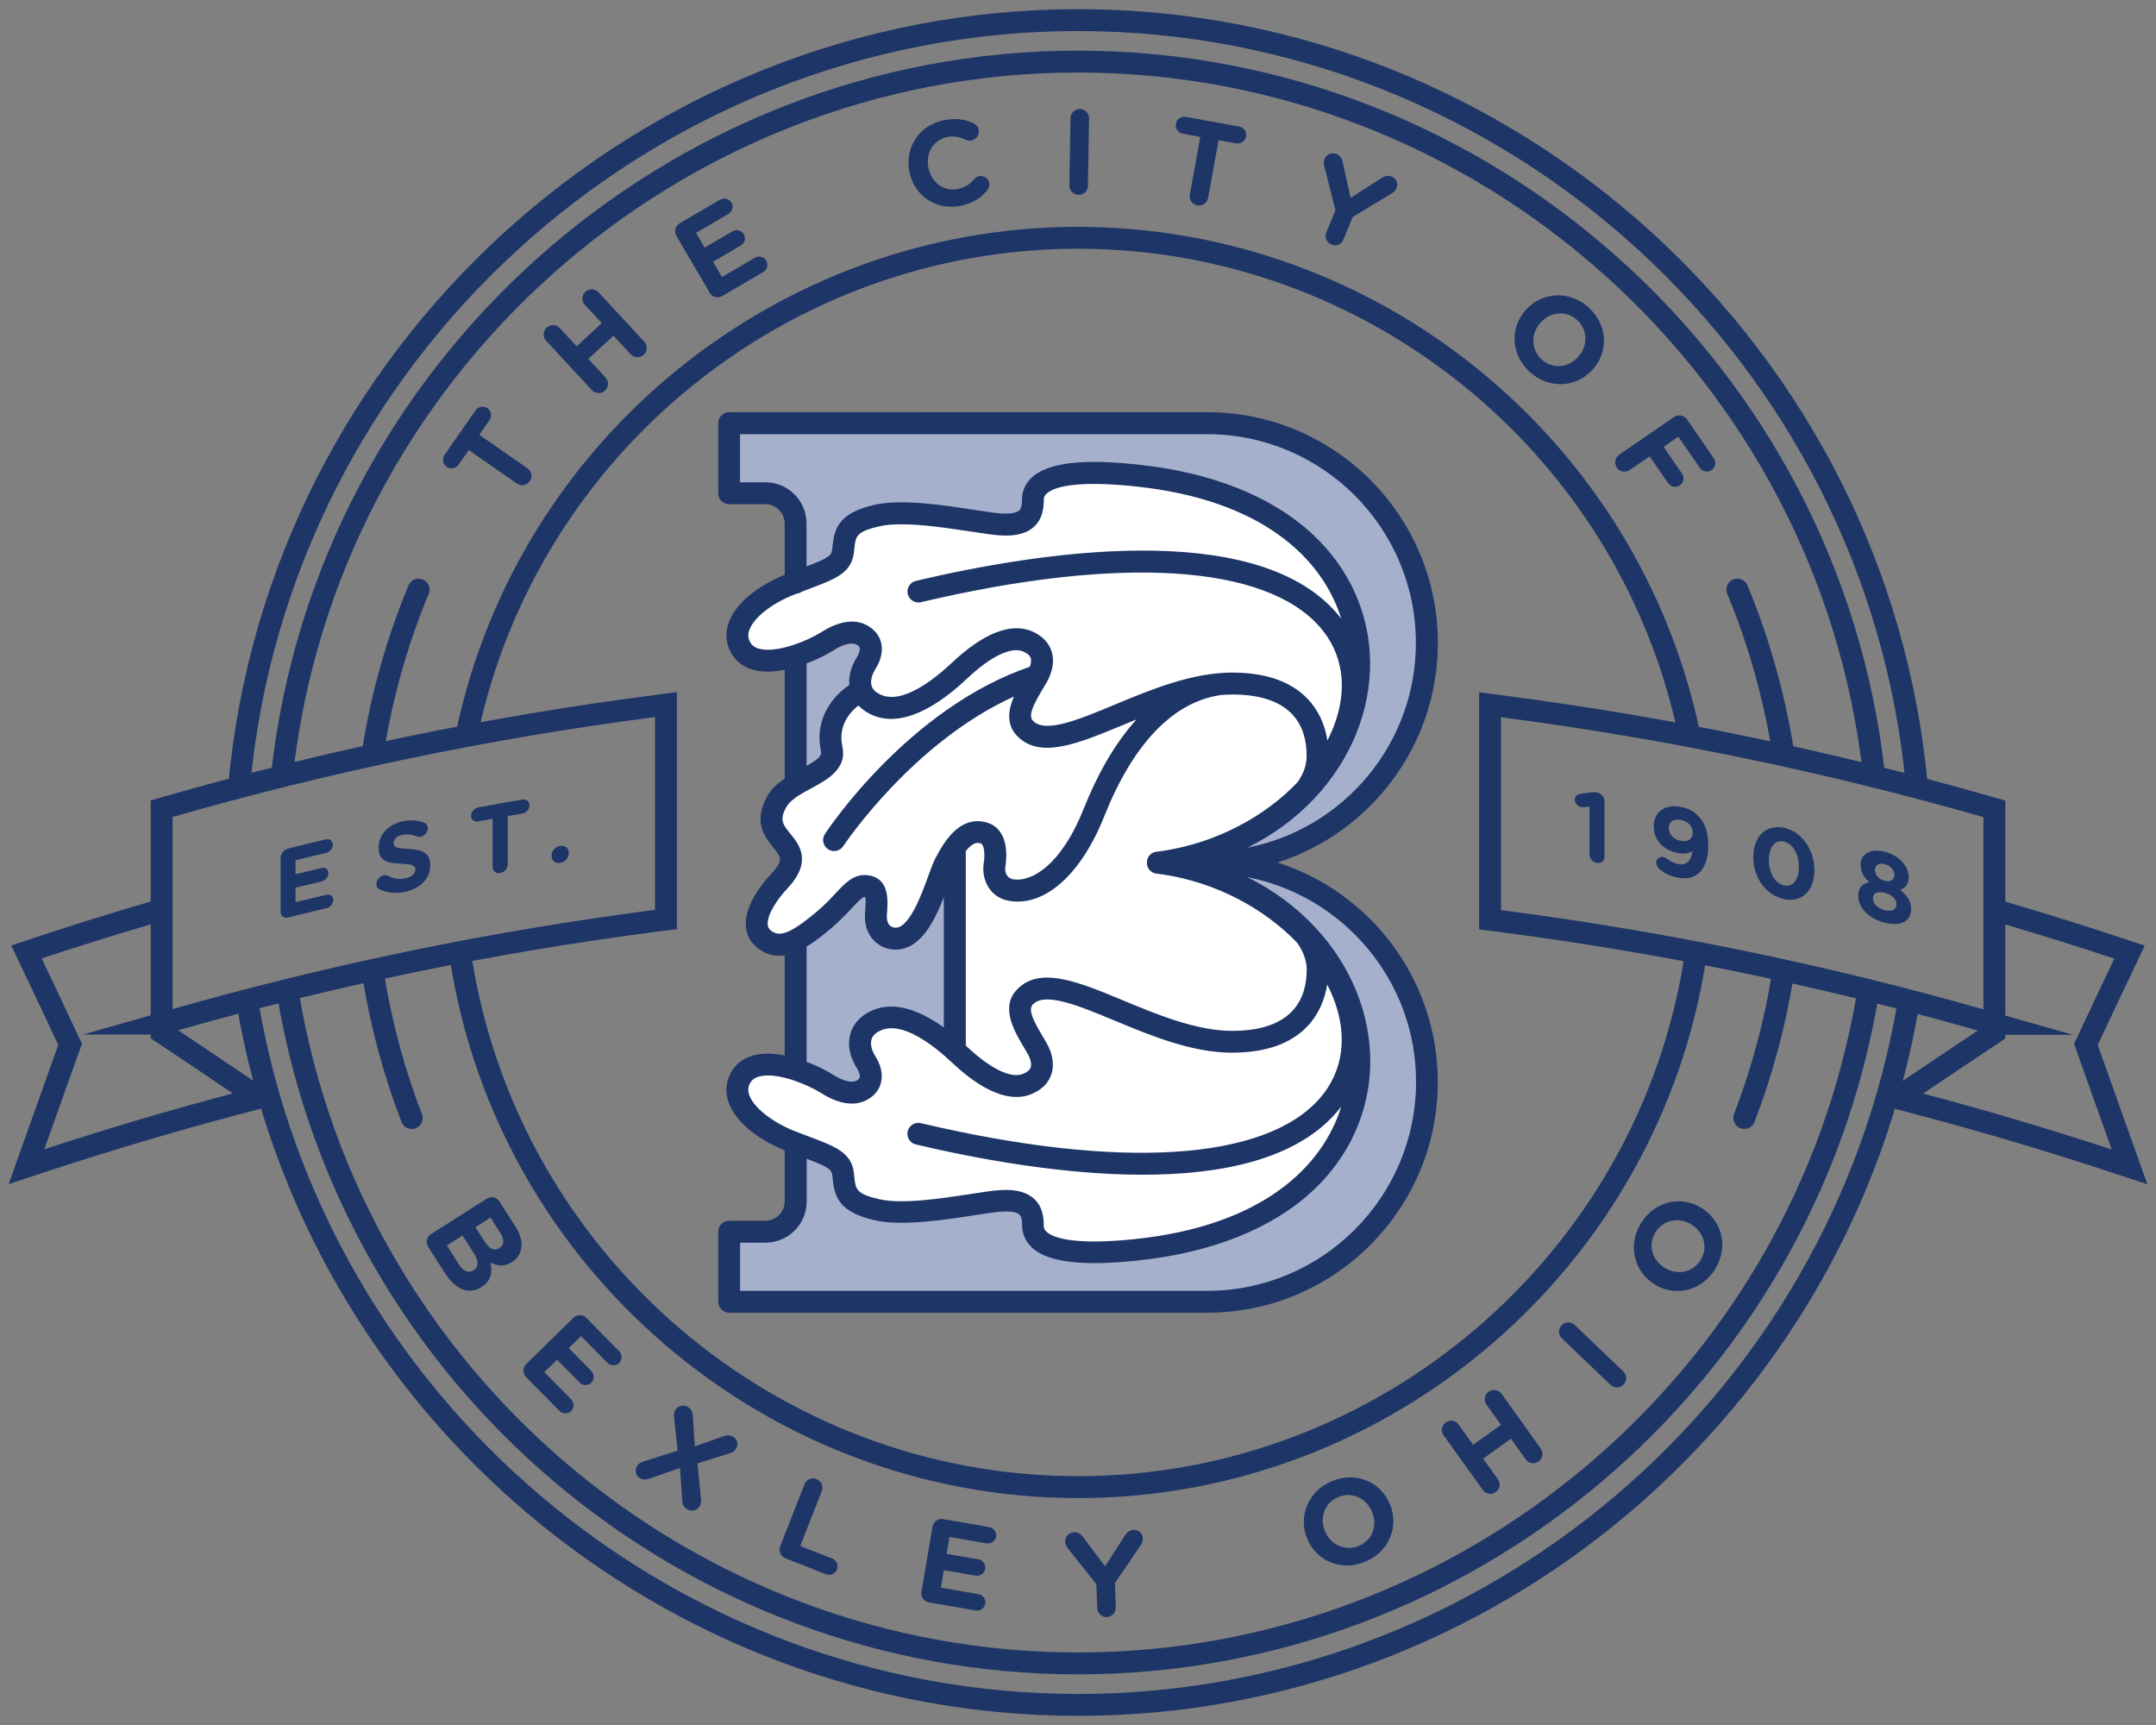 <?xml version="1.0" encoding="utf-8"?>
<svg xmlns="http://www.w3.org/2000/svg" width="250px" height="200px">
<rect width="100%" height="100%" fill="#808080" stroke="none"/>
<path fill="#FFFFFF" d="M147.75,101.2l-3.76-1.21l3.76-1.21c10.59-3.39,17.7-13.14,17.7-24.26c0-14.05-11.42-25.48-25.47-25.48
	H92.26v18.5c-10.9,3.97-7.01,11.51,0,8.51V91c-5.93,3.79-0.54,6.8-0.54,8.58c0,2.31-3.96,4.12-3.96,7.41c0,2.13,2.22,3.37,4.51,2
	v15.03c-8.43-3.65-9.4,6.07,0,8.49v18.43h47.73c14.04,0,25.47-11.42,25.47-25.47C165.46,114.35,158.34,104.6,147.75,101.2z"/>
<path fill="#A6B0CC" d="M92.26,124.01v-15.03c4.53-2.22,5.9-6.26,8.13-6.26c2.84,0-0.45,6.09,3.5,6.09c3.64,0,4.56-8.05,6.83-10.56
	v23.55c-2.21-1.99-6.05-5.04-9.27-3.42c-4.77,2.58,2.09,6-1.44,7.97C97.52,127.69,95.78,124.82,92.26,124.01z M92.26,139.3
	c0,1.93-1.57,3.51-3.51,3.51h-4.21v8.13h55.45c14.04,0,25.47-11.42,25.47-25.47c0-11.11-7.11-20.87-17.7-24.26l-3.76-1.21l3.76-1.21
	c10.59-3.39,17.7-13.14,17.7-24.26c0-14.05-11.42-25.48-25.47-25.48H84.55l-0.01,8.13l4.21,0.01c1.94,0,3.51,1.57,3.51,3.5v6.86
	c5.27-1.96,5.27-2.33,5.56-4.14c0.22-2.08,0.84-2.95,3.88-3.64c4.77-1.08,10.29,0.71,14.27,1.02c5.02,0.6,2.86-3.38,4.56-4.52
	c2.63-2.37,7.99-1.49,11.17-1.16c17.97,1.86,23.4,10.97,25.06,16.24c1.8,5.76,0.62,12.14-2.7,17.09
	c-4.39,6.69-11.99,10.57-19.8,11.55c7.63,1,15.31,4.9,19.67,11.39c2.43,3.61,3.71,7.73,3.68,11.9
	c-0.13,13.9-12.93,20.23-25.86,21.63c-3.18,0.33-8.55,1.22-11.2-1.15c-2.04-1.82,1.19-4.53-4.55-4.53
	c-4.75,0.31-9.51,2.11-14.29,1.02c-2.53-0.57-3.79-1.19-3.95-4.2c-0.13-1.41-2.09-2.33-5.49-3.54V139.3z M100.01,73.66
	c-2.48-1.42-4.32,1.43-7.74,2.41V91c1.33-0.8,4.63-2.07,4.18-4.16c-0.69-3.4,1.27-5.36,3.39-7.03
	C98.98,77.82,102.66,75.24,100.01,73.66z"/>
<path fill="#1E3567" d="M148.14,100c10.77-3.45,18.59-13.56,18.59-25.47c0-14.74-11.99-26.74-26.73-26.74H84.55
	c-0.7,0-1.27,0.57-1.27,1.27v8.13c0,0.33,0.13,0.66,0.37,0.89c0.24,0.24,0.56,0.38,0.89,0.38h4.21c1.23,0,2.24,1,2.24,2.24v5.95
	c-3.3,1.33-5.72,3.39-6.49,5.54c-0.43,1.21-0.34,2.43,0.28,3.52c0.56,0.99,1.48,1.68,2.67,1.98c1.07,0.27,2.31,0.21,3.54-0.03v12.6
	c-0.81,0.55-1.55,1.21-2.03,2.07c-1.68,3-0.24,4.77,0.72,5.95c0.92,1.14,1.2,1.48-0.26,3.04c-0.93,0.99-3.08,3.56-2.94,6.01
	c0.06,0.99,0.5,1.85,1.26,2.49c0.84,0.71,1.71,0.99,2.58,0.99c0.23,0,0.45-0.03,0.67-0.06v11.62c-1.23-0.24-2.47-0.3-3.54-0.03
	c-1.19,0.3-2.12,0.98-2.67,1.98c-0.62,1.09-0.71,2.31-0.28,3.52c0.77,2.14,3.19,4.2,6.49,5.54v5.92c0,1.23-1.01,2.24-2.24,2.24
	h-4.21c-0.33,0-0.66,0.13-0.89,0.37c-0.24,0.24-0.37,0.56-0.37,0.89v8.13c0,0.7,0.57,1.27,1.27,1.27h55.44
	c14.74,0,26.73-11.99,26.73-26.73C166.72,113.56,158.91,103.45,148.14,100 M88.75,55.92h-2.94v-5.58h54.17
	c13.34,0,24.2,10.85,24.2,24.2c0,11.75-8.41,21.56-19.53,23.74c2.94-1.46,5.56-3.37,7.77-5.72c4.21-4.48,6.5-10.1,6.45-15.82
	c-0.05-5.58-2.41-10.84-6.66-14.79c-4.73-4.41-11.77-7.21-20.34-8.09l-0.05-0.01c-4.05-0.42-9.71-0.72-12.14,1.48
	c-0.78,0.7-1.18,1.6-1.18,2.62c0,0.85-0.18,1.12-0.31,1.23c-0.18,0.17-0.7,0.44-2.14,0.35c-0.7-0.05-1.79-0.22-3.08-0.42
	c-3.56-0.54-8.42-1.29-11.56-0.58c-4.13,0.94-4.65,2.7-4.87,4.75c-0.02,0.17-0.04,0.35-0.06,0.53c-0.09,0.66-0.67,0.99-2.96,1.86
	V60.7C93.53,58.06,91.39,55.92,88.75,55.92z M151.52,112.43c0,3.23-1.5,7.09-8.64,7.09c-4.15,0-8.68-1.88-12.67-3.54
	c-5.08-2.11-9.46-3.93-12.11-1.42c-2.25,2.05-0.47,5.03,0.59,6.81c0.17,0.29,0.34,0.57,0.48,0.82c0.35,0.64,0.47,1.2,0.34,1.57
	c-0.1,0.3-0.39,0.54-0.86,0.74c-1.39,0.59-3.77-0.56-6.54-3.16c-0.04-0.04-0.09-0.08-0.12-0.12V98.67c0.9-1.12,1.41-0.97,1.75-0.87
	c0.31,0.09,0.52,1.02,0.33,2.26c-0.29,1.83,0.64,3.98,2.92,4.38c4.13,0.73,8.37-3.03,11.06-9.81c3.3-8.3,7.89-13.14,13.29-14.01
	c0.05-0.01,0.09-0.02,0.13-0.03c0.47-0.04,0.94-0.07,1.4-0.07c7.15,0,8.64,3.85,8.64,7.09c0,1.06-0.32,2.02-1.03,3.06
	c-3.85,4.05-9.46,7.02-15.49,7.96c-0.29,0.04-0.59,0.09-0.89,0.12c-0.44,0.05-0.79,0.32-0.98,0.68c-0.09,0.18-0.13,0.38-0.13,0.59
	c-0.01,0.64,0.46,1.2,1.11,1.27c0.3,0.04,0.59,0.08,0.89,0.12c5.99,0.93,11.57,3.88,15.42,7.89
	C151.15,110.36,151.52,111.41,151.52,112.43z M88.08,75.23c-0.69-0.17-0.95-0.52-1.09-0.76c-0.25-0.45-0.29-0.91-0.1-1.43
	c0.52-1.44,2.61-3.09,5.23-4.11c0.09-0.04,0.18-0.07,0.27-0.1c0.23-0.03,0.44-0.11,0.62-0.24c0.29-0.11,0.56-0.21,0.81-0.31
	c3.03-1.14,4.86-1.83,5.18-4.11c0.03-0.21,0.05-0.42,0.07-0.61c0.15-1.36,0.2-1.92,2.9-2.54c2.67-0.6,7.26,0.1,10.62,0.61
	c1.33,0.2,2.48,0.38,3.28,0.44c1.85,0.13,3.18-0.2,4.05-1.02c1-0.93,1.11-2.21,1.11-3.09c0-0.3,0.1-0.52,0.34-0.74
	c0.71-0.64,2.96-1.58,10.18-0.84l0.05,0.01c14.65,1.51,21.72,8.27,23.93,15.35c-0.18-0.24-0.37-0.47-0.58-0.71
	c-9.57-10.95-34.65-7.01-48.75-3.68c-0.68,0.16-1.1,0.85-0.94,1.52c0.16,0.68,0.85,1.11,1.53,0.95c23.05-5.44,39.91-4.39,46.26,2.88
	c2.7,3.09,3.27,7.17,1.61,11.51c-0.22,0.56-0.47,1.11-0.74,1.65c-0.22-1.39-0.73-2.96-1.88-4.36c-1.91-2.34-5-3.52-9.17-3.52
	c-4.66,0-9.44,1.98-13.64,3.73c-4.08,1.7-7.94,3.3-9.39,1.92l-0.03-0.02c-0.67-0.61,0.08-2.01,1.05-3.64
	c0.19-0.31,0.37-0.61,0.53-0.9c0.9-1.64,0.78-2.87,0.52-3.63c-0.24-0.69-0.82-1.64-2.26-2.25c-2.44-1.04-5.64,0.23-9.27,3.65
	c-2.03,1.91-5.81,4.93-8.35,3.66c-0.54-0.27-0.86-0.6-0.97-1.01c-0.15-0.53,0.02-1.24,0.47-1.96c0.37-0.58,0.94-1.75,0.64-3.01
	c-0.13-0.56-0.51-1.35-1.51-1.95c-1.45-0.86-3.32-0.61-5.4,0.71C93.54,74.36,90.08,75.73,88.08,75.23z M96.61,75.42
	c1.17-0.74,2.2-0.99,2.75-0.66c0.29,0.17,0.32,0.3,0.33,0.36c0.05,0.24-0.08,0.67-0.32,1.06c-0.68,1.08-0.98,2.21-0.89,3.25
	c-1.7,1.1-4.13,3.79-3.28,7.68c0.11,0.52-0.34,0.93-1.67,1.68V76.92C94.74,76.47,95.82,75.92,96.61,75.42z M89.37,107.87
	c-0.23-0.19-0.33-0.4-0.35-0.7c-0.07-1.12,1.08-2.88,2.25-4.12c2.98-3.17,1.42-5.1,0.38-6.38c-0.85-1.04-1.31-1.61-0.47-3.1
	c0.5-0.88,1.72-1.54,2.91-2.18c1.85-1,4.15-2.25,3.59-4.82c-0.55-2.52,0.99-4.1,1.86-4.77c0.33,0.35,0.77,0.69,1.34,0.98
	c2.95,1.48,6.83,0.06,11.23-4.08c2.76-2.61,5.15-3.76,6.54-3.16c0.47,0.19,0.75,0.45,0.86,0.74c0.09,0.26,0.05,0.62-0.1,1.03
	C105.38,82.1,96.04,96.1,95.65,96.7c-0.38,0.59-0.22,1.37,0.37,1.76c0.21,0.15,0.45,0.21,0.7,0.21c0.41,0,0.82-0.2,1.06-0.57
	c0.09-0.13,8.02-12.03,19.79-17.34c-0.67,1.56-0.96,3.34,0.53,4.72c2.65,2.51,7.03,0.69,12.11-1.42c0.52-0.22,1.05-0.44,1.58-0.65
	c-2.76,3.03-4.74,6.88-6.1,10.29c-2.66,6.69-6.12,8.62-8.26,8.24c-0.43-0.08-1-0.53-0.85-1.49c0.41-2.67-0.39-4.58-2.13-5.08
	c-3.27-0.95-5.11,2.5-5.99,4.15c-0.25,0.47-0.5,1.16-0.82,2.04c-0.7,1.93-2.14,5.97-3.77,6c-0.28,0.01-0.54-0.1-0.72-0.29
	c-0.24-0.26-0.36-0.69-0.31-1.22c0.13-1.61,0.36-4.32-2.31-4.58c-1.53-0.15-2.5,0.89-3.63,2.09c-0.59,0.64-1.27,1.36-2.18,2.13
	c-1.23,1.03-2.18,1.73-2.94,2.13c-0.06,0.03-0.13,0.06-0.19,0.1C90.61,108.4,89.94,108.35,89.37,107.87z M93.53,109.75
	c1.08-0.64,2.05-1.47,2.84-2.12c1.02-0.86,1.78-1.68,2.4-2.33c0.64-0.68,1.23-1.34,1.52-1.3c0.02,0,0.03,0,0.04,0.01
	c0.1,0.35,0.02,1.34-0.02,1.84c-0.11,1.24,0.24,2.37,0.99,3.16c0.67,0.71,1.63,1.12,2.62,1.09c2.82-0.06,4.44-3.27,5.52-6.09v15.12
	c-3.3-2.38-6.22-3.03-8.56-1.86c-1.49,0.75-2.06,1.83-2.28,2.6c-0.35,1.24-0.08,2.66,0.77,3.99c0.25,0.39,0.38,0.82,0.32,1.06
	c-0.02,0.05-0.05,0.18-0.33,0.35c-0.56,0.33-1.58,0.08-2.75-0.66c-0.79-0.5-1.88-1.05-3.08-1.5V109.75z M86.89,126.98
	c-0.19-0.52-0.16-0.98,0.1-1.42c0.14-0.25,0.4-0.59,1.09-0.76c0.99-0.25,2.35-0.04,3.68,0.37c0.06,0.03,0.13,0.05,0.2,0.07
	c1.26,0.42,2.47,0.99,3.29,1.51c2.08,1.31,3.95,1.56,5.41,0.7c1-0.59,1.37-1.39,1.5-1.95c0.3-1.26-0.27-2.43-0.64-3.01
	c-0.45-0.71-0.62-1.42-0.47-1.96c0.11-0.41,0.43-0.74,0.97-1.01c2.54-1.27,6.32,1.75,8.35,3.66c3.63,3.43,6.84,4.69,9.27,3.66
	c1.44-0.61,2.03-1.56,2.26-2.25c0.26-0.75,0.38-1.99-0.52-3.62c-0.16-0.29-0.34-0.59-0.53-0.91c-0.97-1.63-1.72-3.03-1.05-3.64
	l0.03-0.02c1.44-1.38,5.3,0.22,9.39,1.92c4.21,1.75,8.98,3.73,13.64,3.73c8.43,0,10.55-4.87,11.04-7.9c0.28,0.55,0.53,1.1,0.75,1.67
	c1.66,4.34,1.09,8.43-1.61,11.52c-6.35,7.26-23.21,8.32-46.26,2.88c-0.68-0.16-1.36,0.26-1.53,0.94c-0.16,0.68,0.26,1.37,0.94,1.53
	c7.12,1.68,17.03,3.51,26.34,3.51c9.13,0,17.68-1.77,22.42-7.19c0.2-0.23,0.39-0.47,0.58-0.71c-2.21,7.09-9.29,13.84-23.93,15.36
	l-0.05,0.01c-7.22,0.74-9.47-0.21-10.18-0.84c-0.24-0.22-0.34-0.44-0.34-0.74c0-0.88-0.11-2.16-1.11-3.09
	c-0.75-0.7-1.84-1.04-3.31-1.04c-0.24,0-0.48,0.01-0.74,0.03c-0.8,0.05-1.95,0.23-3.28,0.44c-3.36,0.51-7.95,1.22-10.62,0.61
	c-2.7-0.61-2.76-1.17-2.9-2.54c-0.02-0.2-0.04-0.4-0.07-0.61c-0.32-2.28-2.15-2.97-5.18-4.11c-0.52-0.19-1.08-0.4-1.71-0.65
	C89.51,130.08,87.41,128.43,86.89,126.98z M139.99,149.66H85.82v-5.58h2.94c2.64,0,4.78-2.14,4.78-4.78v-4.95
	c2.29,0.87,2.87,1.19,2.96,1.85c0.02,0.18,0.04,0.36,0.06,0.53c0.22,2.04,0.74,3.81,4.87,4.75c3.14,0.71,8.01-0.03,11.56-0.58
	c1.28-0.2,2.38-0.37,3.08-0.42c1.43-0.1,1.96,0.17,2.14,0.34c0.13,0.12,0.31,0.38,0.31,1.23c0,1.02,0.41,1.93,1.18,2.63
	c1.53,1.38,4.33,1.77,7.2,1.77c1.7,0,3.43-0.14,4.94-0.29l0.05-0.01c8.57-0.89,15.61-3.69,20.34-8.1c4.24-3.95,6.6-9.2,6.66-14.78
	c0.05-5.72-2.24-11.34-6.45-15.82c-2.23-2.37-4.87-4.31-7.84-5.76c11.15,2.16,19.6,11.98,19.6,23.75
	C164.19,138.81,153.33,149.66,139.99,149.66z M54.36,52.18l-1.18,1.7c-0.31,0.45-0.94,0.56-1.38,0.25
	c-0.45-0.31-0.56-0.94-0.25-1.39l3.59-5.16c0.31-0.45,0.94-0.56,1.38-0.25c0.45,0.31,0.56,0.94,0.24,1.39l-1.18,1.69l5.58,3.89
	c0.5,0.34,0.61,1,0.27,1.5c-0.34,0.49-1.01,0.61-1.5,0.26L54.36,52.18 M63.33,39.51l5.3,5.72c0.41,0.44,1.08,0.46,1.52,0.06
	c0.44-0.41,0.47-1.08,0.06-1.52l-1.99-2.16l2.91-2.69l1.99,2.15c0.41,0.44,1.08,0.47,1.52,0.06c0.44-0.41,0.47-1.08,0.06-1.52
	l-5.3-5.72c-0.41-0.44-1.08-0.47-1.52-0.06c-0.44,0.41-0.47,1.08-0.06,1.52l1.96,2.11l-2.91,2.69l-1.96-2.11
	c-0.41-0.44-1.08-0.47-1.52-0.06C62.95,38.4,62.92,39.07,63.33,39.51 M82.29,33.94c0.3,0.52,0.95,0.69,1.47,0.38l4.74-2.78
	c0.46-0.27,0.62-0.85,0.35-1.31c-0.26-0.46-0.86-0.61-1.31-0.35l-3.82,2.24l-1.04-1.77l3.22-1.89c0.46-0.27,0.62-0.85,0.35-1.3
	c-0.27-0.46-0.86-0.61-1.32-0.34l-3.22,1.89l-1-1.71l3.76-2.2c0.46-0.27,0.62-0.85,0.35-1.31c-0.27-0.46-0.86-0.61-1.32-0.34
	l-4.68,2.74c-0.52,0.3-0.69,0.95-0.38,1.47L82.29,33.94 M105.44,19.86c0.52,2.76,3.02,4.55,5.85,4.02c1.54-0.29,2.47-0.93,3.2-1.85
	c0.16-0.2,0.27-0.49,0.22-0.82c-0.1-0.54-0.64-0.89-1.17-0.79c-0.25,0.05-0.45,0.18-0.59,0.35c-0.51,0.6-1.05,0.98-1.95,1.15
	c-1.64,0.31-3.04-0.85-3.35-2.5l-0.01-0.03c-0.31-1.65,0.61-3.21,2.23-3.51c0.75-0.14,1.42-0.01,2.09,0.32
	c0.17,0.07,0.38,0.14,0.67,0.09c0.58-0.11,0.96-0.65,0.85-1.23c-0.07-0.37-0.32-0.64-0.57-0.76c-0.91-0.44-1.96-0.64-3.39-0.37
	c-2.95,0.55-4.6,3.17-4.08,5.91L105.44,19.86 M124.13,13.7L124,21.5c-0.01,0.6,0.46,1.08,1.06,1.09c0.6,0.01,1.08-0.46,1.09-1.06
	l0.13-7.8c0.01-0.6-0.46-1.08-1.06-1.09C124.62,12.64,124.14,13.11,124.13,13.7 M139.18,15.87l-1.21,6.7
	c-0.11,0.59,0.27,1.14,0.87,1.24c0.59,0.11,1.14-0.27,1.25-0.87l1.21-6.69l2.04,0.37c0.53,0.1,1.05-0.26,1.15-0.8
	c0.1-0.53-0.26-1.05-0.8-1.15l-6.19-1.12c-0.54-0.1-1.06,0.26-1.15,0.8c-0.1,0.54,0.26,1.06,0.8,1.15L139.18,15.87 M154.85,24.38
	l-1.06,2.57c-0.23,0.55,0.03,1.17,0.59,1.41c0.56,0.23,1.17-0.03,1.4-0.59l1.07-2.61l4.54-2.74c0.2-0.12,0.43-0.32,0.54-0.59
	c0.22-0.54,0.04-1.12-0.57-1.36c-0.41-0.17-0.81-0.06-1.2,0.2l-3.55,2.27l-0.9-4.07c-0.1-0.46-0.28-0.82-0.73-1.01
	c-0.56-0.23-1.17,0.02-1.38,0.55c-0.12,0.28-0.11,0.55-0.05,0.81L154.85,24.38 M176.96,35.89l0.02-0.02
	c1.88-2.04,5.04-2.23,7.26-0.19c2.22,2.05,2.29,5.17,0.4,7.21l-0.02,0.02c-1.89,2.04-5.04,2.23-7.26,0.19
	C175.15,41.06,175.08,37.93,176.96,35.89 M182.96,41.41l0.02-0.02c1.14-1.23,1.18-3.09-0.09-4.27c-1.28-1.17-3.09-0.98-4.22,0.25
	l-0.02,0.02c-1.14,1.23-1.18,3.09,0.1,4.27C180.01,42.84,181.82,42.64,182.96,41.41z M194.11,48.35l-6.35,4.37
	c-0.5,0.34-0.61,1-0.27,1.5c0.34,0.5,1,0.61,1.5,0.27l2.3-1.58l2.14,3.11c0.31,0.45,0.91,0.56,1.36,0.25
	c0.45-0.31,0.56-0.91,0.25-1.36l-2.14-3.1l1.71-1.18l2.5,3.62c0.31,0.45,0.91,0.56,1.36,0.25c0.45-0.31,0.56-0.91,0.25-1.36
	l-3.1-4.51C195.26,48.13,194.6,48.01,194.11,48.35 M56.44,138.98c0.51-0.32,1.16-0.18,1.48,0.33l1.86,2.92
	c0.6,0.94,0.81,1.85,0.64,2.62c-0.13,0.61-0.47,1.09-1.04,1.46l-0.03,0.02c-0.93,0.59-1.76,0.43-2.47,0.05
	c0.24,1.19,0.06,2.13-1.05,2.83l-0.02,0.02c-1.51,0.96-3.04,0.22-4.23-1.65l-1.92-3.01c-0.32-0.51-0.18-1.16,0.33-1.49L56.44,138.98
	 M53.19,146.57c0.51,0.8,1.1,1.1,1.71,0.71l0.03-0.02c0.56-0.35,0.63-0.98,0.04-1.91l-1.34-2.1l-1.81,1.15L53.19,146.57z
	 M56.2,143.96c0.51,0.8,1.09,1.14,1.7,0.75l0.03-0.02c0.54-0.34,0.58-0.96,0.09-1.73l-1.14-1.79l-1.75,1.11L56.2,143.96z
	 M61.02,158.15c-0.43,0.42-0.43,1.09-0.01,1.52l3.86,3.91c0.37,0.38,0.97,0.39,1.35,0.02c0.38-0.37,0.38-0.99,0.01-1.36l-3.11-3.15
	l1.47-1.44l2.62,2.65c0.37,0.38,0.98,0.39,1.35,0.02c0.38-0.37,0.38-0.99,0.01-1.36l-2.62-2.66l1.42-1.39l3.06,3.1
	c0.38,0.38,0.98,0.39,1.36,0.02c0.38-0.37,0.38-0.99,0.01-1.36l-3.8-3.86c-0.42-0.43-1.09-0.43-1.52-0.01L61.02,158.15
	 M74.59,169.46c-0.32,0.11-0.56,0.25-0.72,0.51c-0.33,0.51-0.12,1.1,0.27,1.37c0.39,0.26,0.74,0.24,1.2,0.08l3.51-1.22l0.26,3.77
	c0.03,0.44,0.15,0.73,0.54,0.99c0.51,0.34,1.14,0.2,1.47-0.3c0.17-0.26,0.19-0.58,0.17-0.85l-0.42-4.14l3.75-1.17
	c0.32-0.11,0.56-0.26,0.72-0.51c0.34-0.51,0.12-1.1-0.27-1.37c-0.4-0.26-0.75-0.24-1.2-0.09l-3.31,1.17l-0.22-3.56
	c-0.03-0.44-0.16-0.73-0.54-0.99c-0.51-0.34-1.14-0.2-1.47,0.3c-0.17,0.26-0.19,0.58-0.17,0.84l0.41,3.9L74.59,169.46 M93.29,172.09
	l-2.82,7.18c-0.22,0.56,0.05,1.17,0.6,1.4l4.71,1.85c0.51,0.2,1.07-0.04,1.27-0.55c0.2-0.51-0.04-1.07-0.55-1.27l-3.71-1.45
	l2.5-6.36c0.22-0.56-0.05-1.17-0.61-1.4C94.13,171.26,93.51,171.53,93.29,172.09 M106.85,184.55c-0.1,0.59,0.29,1.14,0.88,1.24
	l5.41,0.93c0.52,0.09,1.02-0.25,1.11-0.78c0.09-0.52-0.26-1.02-0.79-1.11l-4.36-0.75l0.35-2.03l3.68,0.63
	c0.52,0.09,1.02-0.25,1.11-0.77c0.09-0.52-0.26-1.02-0.79-1.12l-3.68-0.63l0.33-1.96l4.29,0.74c0.52,0.09,1.02-0.25,1.11-0.77
	c0.09-0.52-0.26-1.02-0.79-1.12l-5.34-0.92c-0.59-0.1-1.14,0.29-1.24,0.88L106.85,184.55 M127.13,183.67l0.1,2.78
	c0.03,0.6,0.52,1.06,1.12,1.03c0.6-0.03,1.06-0.52,1.03-1.12l-0.1-2.82l2.99-4.38c0.13-0.2,0.26-0.47,0.25-0.77
	c-0.02-0.59-0.43-1.03-1.09-1.01c-0.45,0.02-0.75,0.28-1.01,0.68l-2.28,3.54l-2.51-3.33c-0.27-0.38-0.59-0.64-1.08-0.61
	c-0.6,0.02-1.06,0.5-1.03,1.07c0.01,0.31,0.13,0.55,0.29,0.76L127.13,183.67 M151.58,178.4l-0.01-0.02
	c-1.06-2.58,0.11-5.51,2.9-6.66c2.79-1.15,5.65,0.11,6.7,2.68l0.01,0.02c1.06,2.58-0.11,5.51-2.9,6.66
	C155.49,182.23,152.63,180.97,151.58,178.4 M159.11,175.31l-0.01-0.03c-0.64-1.55-2.31-2.38-3.91-1.71
	c-1.6,0.66-2.19,2.38-1.56,3.93l0.01,0.03c0.64,1.55,2.31,2.38,3.91,1.71C159.16,178.58,159.75,176.86,159.11,175.31z M167.4,166.41
	l4.54,6.34c0.35,0.49,1.01,0.6,1.5,0.25c0.49-0.35,0.6-1.01,0.25-1.5l-1.71-2.38l3.22-2.31l1.71,2.39c0.35,0.49,1.01,0.6,1.5,0.25
	c0.48-0.35,0.6-1.01,0.25-1.5l-4.54-6.34c-0.34-0.48-1.01-0.6-1.5-0.25c-0.49,0.35-0.6,1.01-0.25,1.5l1.68,2.34l-3.23,2.31
	l-1.68-2.34c-0.34-0.49-1.01-0.59-1.5-0.25C167.16,165.26,167.05,165.92,167.4,166.41 M181.11,155.17l5.63,5.39
	c0.44,0.42,1.1,0.4,1.52-0.03c0.41-0.43,0.4-1.1-0.03-1.52l-5.63-5.39c-0.43-0.42-1.1-0.4-1.52,0.03
	C180.66,154.08,180.67,154.75,181.11,155.17 M191.8,148.88l-0.02-0.02c-2.34-1.5-3.08-4.58-1.45-7.12c1.63-2.54,4.69-3.15,7.03-1.65
	l0.03,0.02c2.34,1.5,3.07,4.58,1.44,7.11C197.2,149.76,194.14,150.38,191.8,148.88 M196.19,142.02l-0.02-0.02
	c-1.41-0.91-3.25-0.62-4.19,0.84c-0.93,1.46-0.43,3.21,0.98,4.11l0.03,0.02c1.41,0.91,3.25,0.63,4.18-0.84
	C198.1,144.67,197.6,142.92,196.19,142.02z M32.54,105.71c0-2.08,0-4.16,0-6.24c0-0.49,0.38-0.98,0.87-1.09
	c1.47-0.37,2.93-0.72,4.4-1.06c0.43-0.1,0.78,0.17,0.78,0.61c0,0.43-0.35,0.86-0.78,0.96c-1.19,0.27-2.37,0.56-3.54,0.85
	c0,0.54,0,1.08,0,1.62c1.01-0.25,2.02-0.49,3.03-0.73c0.43-0.1,0.78,0.17,0.78,0.6c0,0.44-0.35,0.86-0.78,0.96
	c-1.01,0.24-2.02,0.48-3.03,0.73c0,0.55,0,1.12,0,1.68c1.2-0.29,2.39-0.58,3.59-0.86c0.43-0.1,0.79,0.17,0.78,0.6
	c0.01,0.44-0.35,0.86-0.78,0.96c-1.49,0.35-2.97,0.71-4.46,1.07C32.92,106.49,32.54,106.2,32.54,105.71 M43.96,103.08
	c0.89,0.45,1.95,0.54,3,0.32c1.72-0.36,2.93-1.49,2.93-3.08c0-0.01,0-0.01,0-0.02c0-1.39-0.91-1.79-2.53-1.88
	c-1.38-0.07-1.72-0.17-1.72-0.69c0-0.01,0-0.02,0-0.03c0-0.39,0.35-0.77,1.02-0.91c0.55-0.11,1.09-0.03,1.68,0.19
	c0.14,0.05,0.27,0.07,0.45,0.03c0.45-0.09,0.82-0.52,0.82-0.98c0-0.35-0.19-0.54-0.39-0.62c-0.72-0.31-1.56-0.39-2.53-0.19
	c-1.63,0.35-2.79,1.56-2.79,3.01c0,0.01,0,0.02,0,0.03c0,1.59,1.04,1.81,2.65,1.88c1.33,0.06,1.61,0.24,1.61,0.68
	c0,0.01,0,0.01,0,0.02c0,0.47-0.43,0.84-1.15,0.99c-0.78,0.16-1.44,0.03-2.04-0.29c-0.11-0.05-0.27-0.1-0.5-0.05
	c-0.45,0.1-0.82,0.53-0.82,0.99C43.63,102.76,43.77,102.98,43.96,103.08 M57.12,94.93c0,1.85,0,3.71,0,5.57
	c0,0.49,0.39,0.81,0.88,0.72c0.49-0.09,0.88-0.54,0.88-1.03c0-1.86,0-3.71,0-5.57c0.57-0.1,1.13-0.2,1.7-0.3
	c0.45-0.08,0.81-0.5,0.81-0.95c0-0.45-0.37-0.75-0.81-0.67c-1.72,0.3-3.44,0.6-5.15,0.92c-0.45,0.09-0.81,0.52-0.81,0.96
	c0,0.45,0.37,0.74,0.81,0.66C55.98,95.14,56.55,95.04,57.12,94.93 M64.96,98.08c-0.58,0.09-1,0.58-1,1.13c0,0.01,0,0.02,0,0.02
	c-0.01,0.55,0.43,0.91,1,0.81c0.57-0.09,1-0.58,1-1.13c0-0.01,0-0.02,0-0.02C65.96,98.35,65.53,97.99,64.96,98.08 M184.31,93.53
	c-0.2,0.02-0.42,0.04-0.62,0.06c-0.09,0.01-0.22,0.01-0.31-0.01c-0.41-0.06-0.77-0.46-0.77-0.87c-0.01-0.35,0.23-0.61,0.58-0.66
	c0.38-0.05,0.76-0.1,1.14-0.16c0.33-0.04,0.59-0.05,0.83-0.02c0.01,0,0.01,0.01,0.02,0.01c0.48,0.08,0.87,0.53,0.87,1.01
	c0,2.15,0,4.29,0,6.44c0,0.48-0.39,0.8-0.87,0.73c-0.48-0.08-0.87-0.53-0.87-1.01C184.31,97.22,184.31,95.38,184.31,93.53
	 M192.46,100.8c0.59,0.47,1.22,0.79,2.12,0.96c2.27,0.42,3.5-1.1,3.5-3.7c0-0.01,0-0.02,0-0.02c0-1.58-0.38-2.52-0.95-3.2
	c-0.61-0.72-1.23-1.1-2.31-1.3c-1.81-0.33-3.06,0.64-3.06,2.25c0,0.01,0,0.01,0,0.02c0,1.62,1.12,2.78,2.86,3.1
	c0.7,0.13,1.24,0.02,1.63-0.24c-0.11,1.05-0.64,1.7-1.63,1.51c-0.5-0.1-0.87-0.27-1.28-0.59c-0.14-0.1-0.29-0.19-0.46-0.22
	c-0.45-0.09-0.83,0.19-0.84,0.65C192.05,100.33,192.22,100.61,192.46,100.8 M194.91,97.49c-0.87-0.16-1.4-0.75-1.4-1.46
	c0-0.01,0-0.01,0-0.02c0-0.71,0.5-1.12,1.36-0.96c0.88,0.16,1.41,0.78,1.41,1.49c0,0.01,0,0.02,0,0.02
	C196.28,97.24,195.78,97.65,194.91,97.49z M203.3,99.37c0.01,2.32,1.41,4.4,3.54,4.87c2.13,0.47,3.55-1.02,3.55-3.34
	c0-0.01,0-0.01,0-0.02c0-2.32-1.42-4.44-3.52-4.9c-2.12-0.46-3.56,1.06-3.56,3.37C203.3,99.35,203.3,99.36,203.3,99.37
	 M206.86,102.66c-1.06-0.24-1.75-1.47-1.75-2.93c0-0.01,0-0.02,0-0.02c0-1.47,0.68-2.38,1.73-2.15c1.05,0.23,1.75,1.48,1.75,2.94
	c0,0.01,0,0.02,0,0.02C208.59,101.96,207.91,102.89,206.86,102.66z M215.48,103.91c0,1.4,1.31,2.62,3.06,3.07
	c1.76,0.44,3.06-0.08,3.06-1.57c0-0.01,0-0.02,0-0.02c0-0.95-0.48-1.59-1.28-2.22c0.61-0.22,1-0.63,1-1.49c0-0.01,0-0.02,0-0.02
	c0-1.23-1.1-2.48-2.78-2.91c-1.68-0.42-2.79,0.28-2.79,1.5c0,0.01,0,0.02,0,0.02c0,0.86,0.39,1.47,1.01,2
	c-0.84,0.18-1.28,0.64-1.28,1.62C215.48,103.89,215.48,103.9,215.48,103.91 M218.54,105.52c-0.86-0.22-1.37-0.79-1.37-1.34
	c0-0.01,0-0.02,0-0.03c0-0.61,0.58-0.84,1.37-0.64c0.79,0.2,1.37,0.71,1.37,1.33c0,0.01,0,0.01,0,0.02
	C219.91,105.44,219.4,105.74,218.54,105.52z M218.54,102.13c-0.69-0.17-1.13-0.71-1.13-1.27c0-0.01,0-0.02,0-0.02
	c0-0.5,0.42-0.82,1.13-0.65c0.71,0.18,1.13,0.74,1.13,1.23c0,0.01,0,0.02,0,0.02C219.67,102,219.23,102.3,218.54,102.13z"/>
<path fill="none" stroke="#1E3567" stroke-width="2.538" stroke-linecap="round" stroke-miterlimit="10" d="M219.98,127.31
	l2.69,0.71c7.2,1.9,14.54,4.08,21.81,6.46l2.45,0.81l-5.06-14.2c0.98-2.11,5.06-10.7,5.06-10.7l-1.36-0.45
	c-4.19-1.39-8.44-2.72-12.68-3.97l-1.63-0.48v14.23c-1.63,1.09-6.39,4.26-8.99,6.03L219.98,127.31 M231.27,118.71l-1.62-0.46
	c-18.18-5.18-36.94-9.04-55.76-11.47l-1.11-0.14V81.71l1.43,0.19c18.91,2.45,37.79,6.36,56.13,11.62l0.92,0.26V118.71z
	 M30.02,127.29L27.33,128c-7.2,1.9-14.54,4.08-21.81,6.46l-2.45,0.81l5.06-14.2c-0.98-2.11-5.06-10.7-5.06-10.7l1.36-0.45
	c4.19-1.39,8.44-2.72,12.68-3.97l1.63-0.48v14.23c1.63,1.09,6.39,4.26,8.99,6.03L30.02,127.29 M18.73,118.68l1.62-0.46
	c18.18-5.18,36.94-9.04,55.76-11.47l1.11-0.14V81.69l-1.43,0.19c-18.91,2.45-37.79,6.36-56.13,11.62l-0.92,0.26V118.68z
	 M221.33,116.12c-7.84,46.87-48.81,81.55-96.33,81.55c-47.51,0-88.46-34.67-96.32-81.5 M222.27,91.16
	C217.72,41.12,175.25,2.33,125,2.33S32.27,41.12,27.73,91.16 M32.7,89.81C37.87,42.99,77.89,7.14,125,7.14
	c47.14,0,87.17,35.89,92.31,82.75 M33.41,115.33c7.46,44.56,46.41,77.53,91.58,77.53s84.13-32.97,91.58-77.53 M196.59,110.95
	c-5.39,35.2-35.98,61.47-71.59,61.47s-66.2-26.27-71.59-61.47 M195.86,85.06c-7.03-33.38-36.75-57.49-70.86-57.49
	c-34.07,0-63.76,24.04-70.84,57.36 M206.74,112.92c-0.9,5.7-2.41,11.31-4.48,16.7 M43.28,113.07c0.91,5.65,2.4,11.21,4.46,16.56
	 M48.54,68.36c-2.49,5.99-4.27,12.29-5.28,18.7 M206.74,87.06c-1.02-6.41-2.8-12.7-5.28-18.7"/>
</svg>
